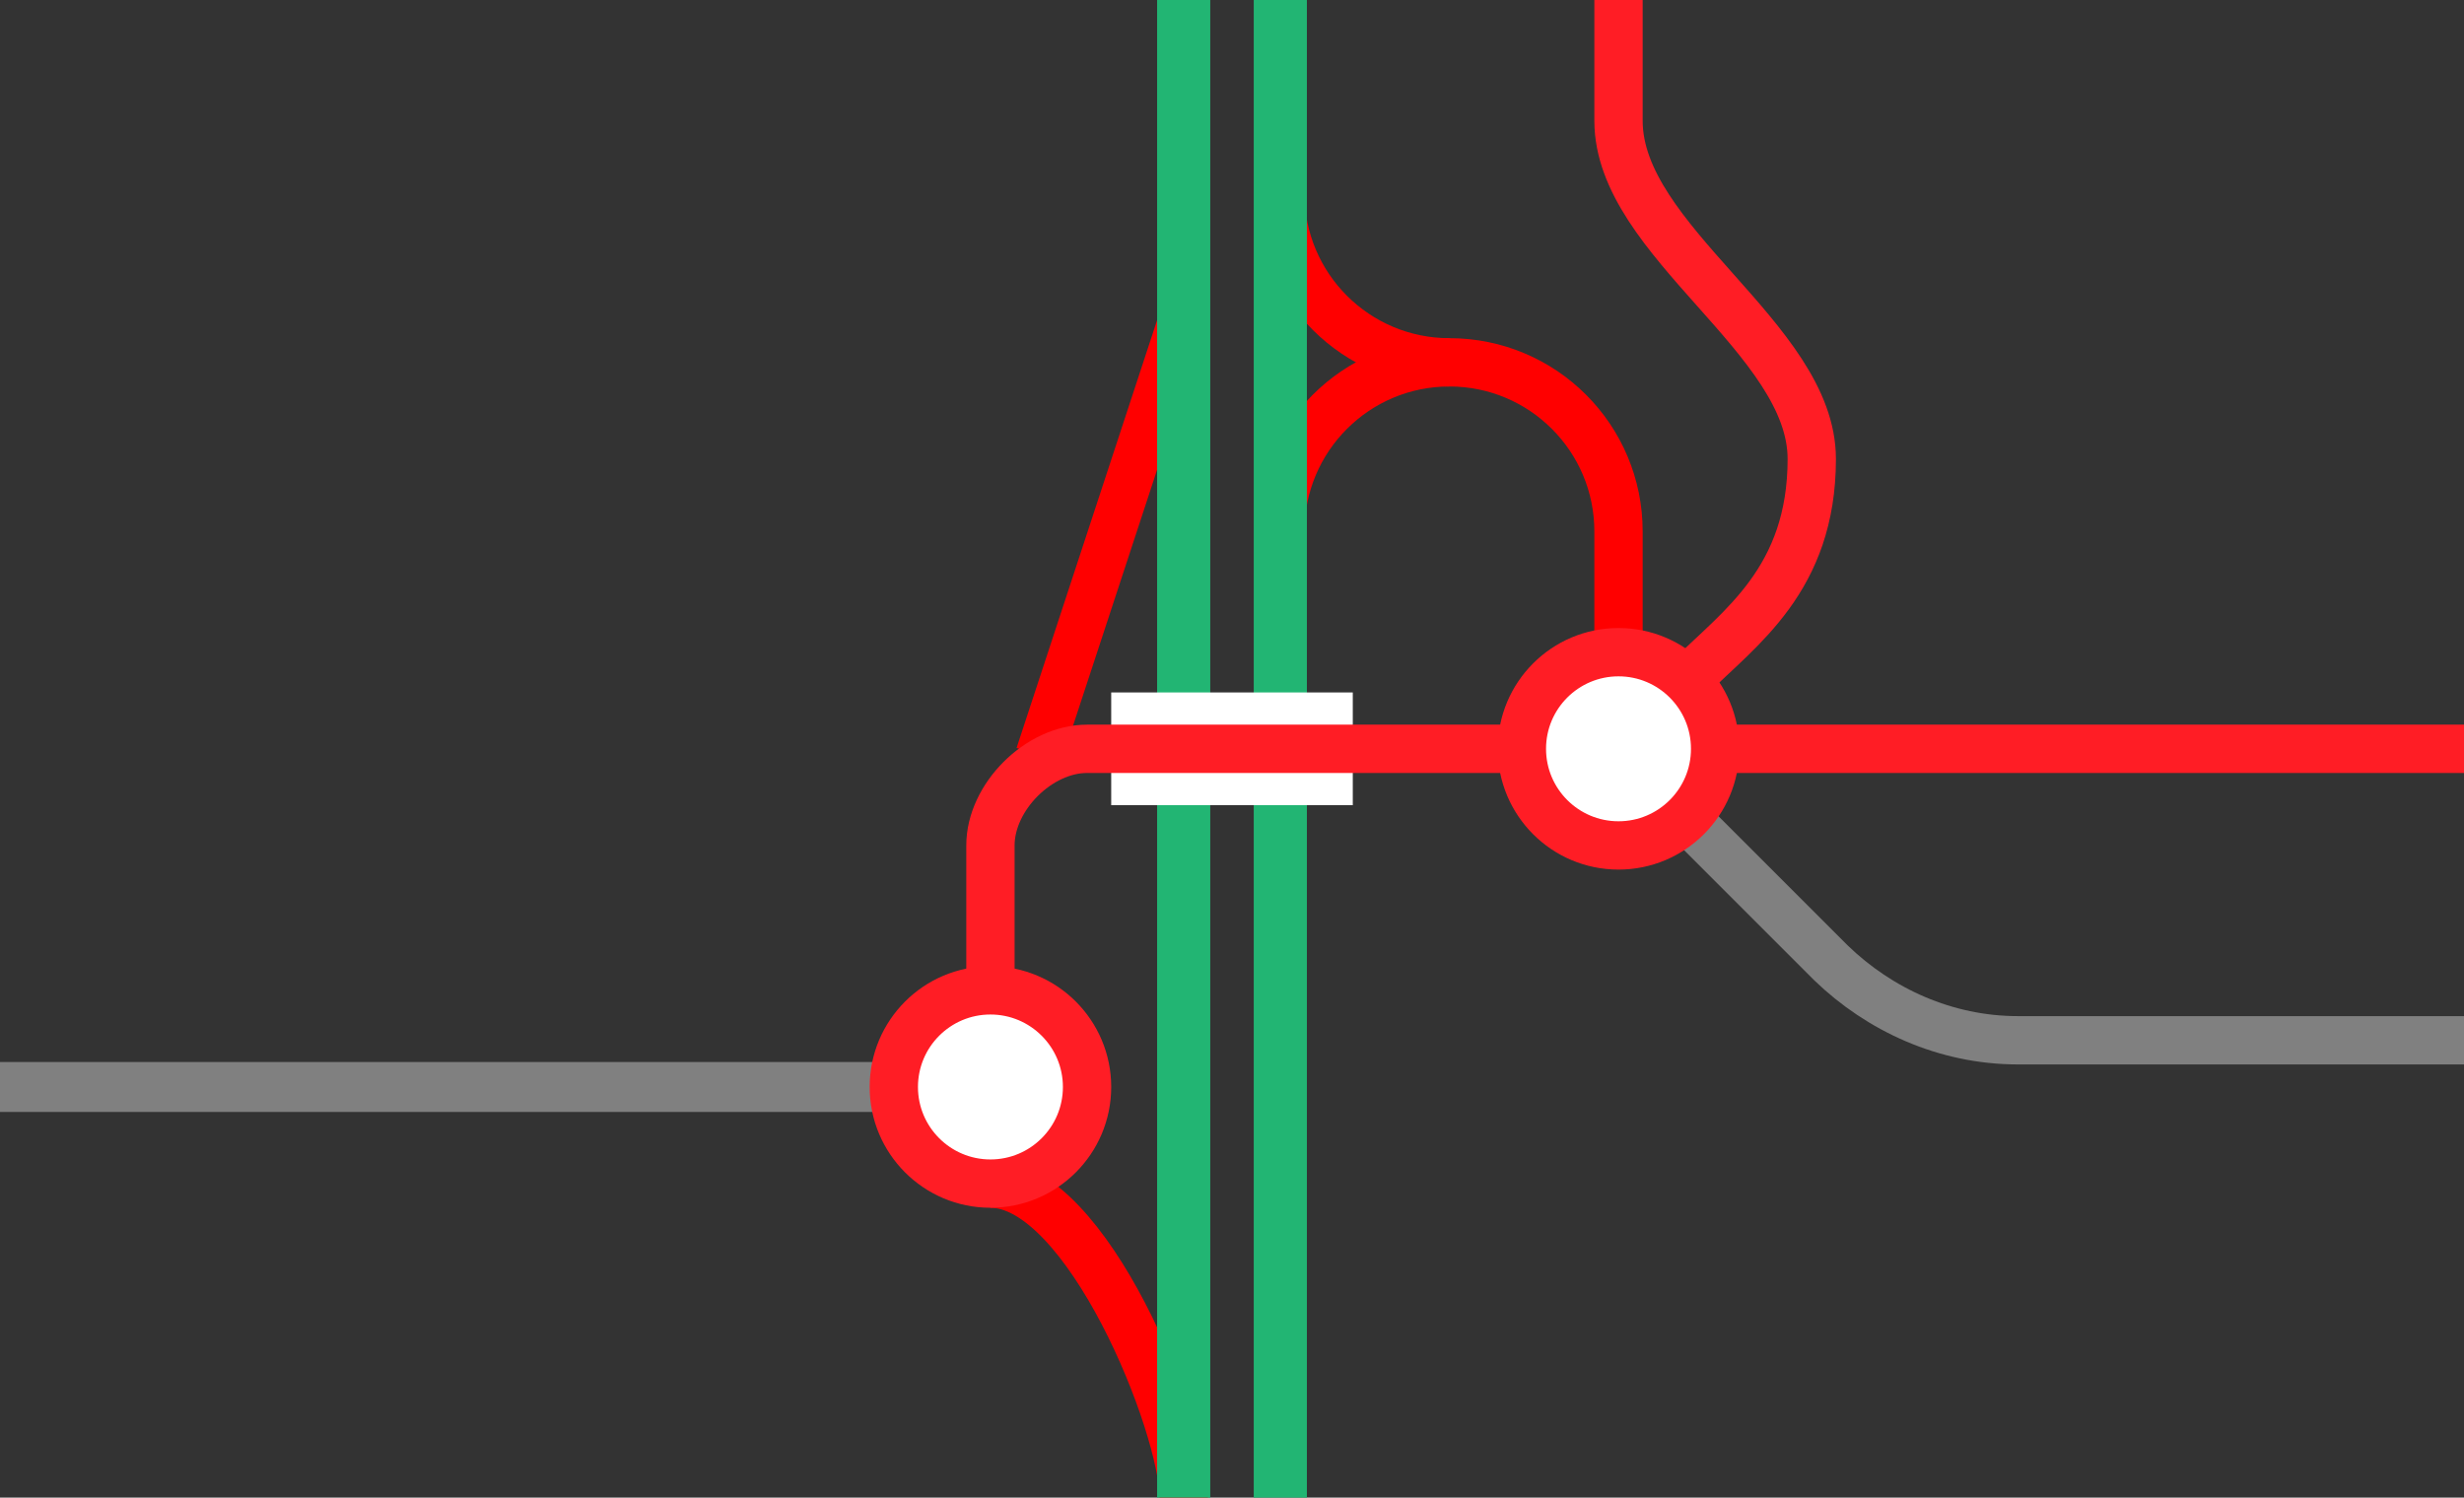 <svg viewBox="0 0 153 93" xmlns="http://www.w3.org/2000/svg"><rect x="0" y="0" width="153" height="93" fill="#333333" stroke="none"/><g fill="none"><path d="m79.5 33c0-5.8 4.7-10.5 10.5-10.5s10.5 4.7 10.5 10.5v12" stroke="#f00" stroke-miterlimit="10" stroke-width="3"/><path d="m90 22.5c-5.8 0-10.5-4.7-10.5-10.5" stroke="#f00" stroke-miterlimit="10" stroke-width="3"/><path d="m61.5 73.5c6 0 12 15 12 19.5" stroke="#f00" stroke-miterlimit="10" stroke-width="3"/><path d="m64.5 46.9 9-27.4" stroke="#f00" stroke-miterlimit="10" stroke-width="2.9"/><path d="m79.5 0v93" stroke="#22b573" stroke-miterlimit="10" stroke-width="3.3"/><path d="m73.5 0v93" stroke="#22b573" stroke-miterlimit="10" stroke-width="3.3"/><path d="m0 45h3v3h-3z"/><path d="m150 42h3v3h-3z"/><path d="m69 46.5h15" stroke="#fff" stroke-miterlimit="10" stroke-width="7"/><path d="m153 64.6h-27.7c-4.5 0-8.6-1.9-11.6-4.8l-13.2-13.2" stroke="#808080" stroke-miterlimit="10" stroke-width="3"/><path d="m153 46.5h-85.5c-3 0-6 3-6 6v9" stroke="#ff1d25" stroke-miterlimit="10" stroke-width="3"/><path d="m100.5 46.5 4.5-4.5c3-3 7.5-6 7.5-13.5s-12-13.5-12-21 0-7.5 0-7.5" stroke="#ff1d25" stroke-miterlimit="10" stroke-width="3"/><path d="m0 67.5h67.5" stroke="#808080" stroke-miterlimit="10" stroke-width="3.1"/></g><circle cx="100.5" cy="46.5" fill="#fff" r="6" stroke="#ff1d25" stroke-miterlimit="10" stroke-width="3"/><circle cx="61.5" cy="67.5" fill="#fff" r="6" stroke="#ff1d25" stroke-miterlimit="10" stroke-width="3"/></svg>